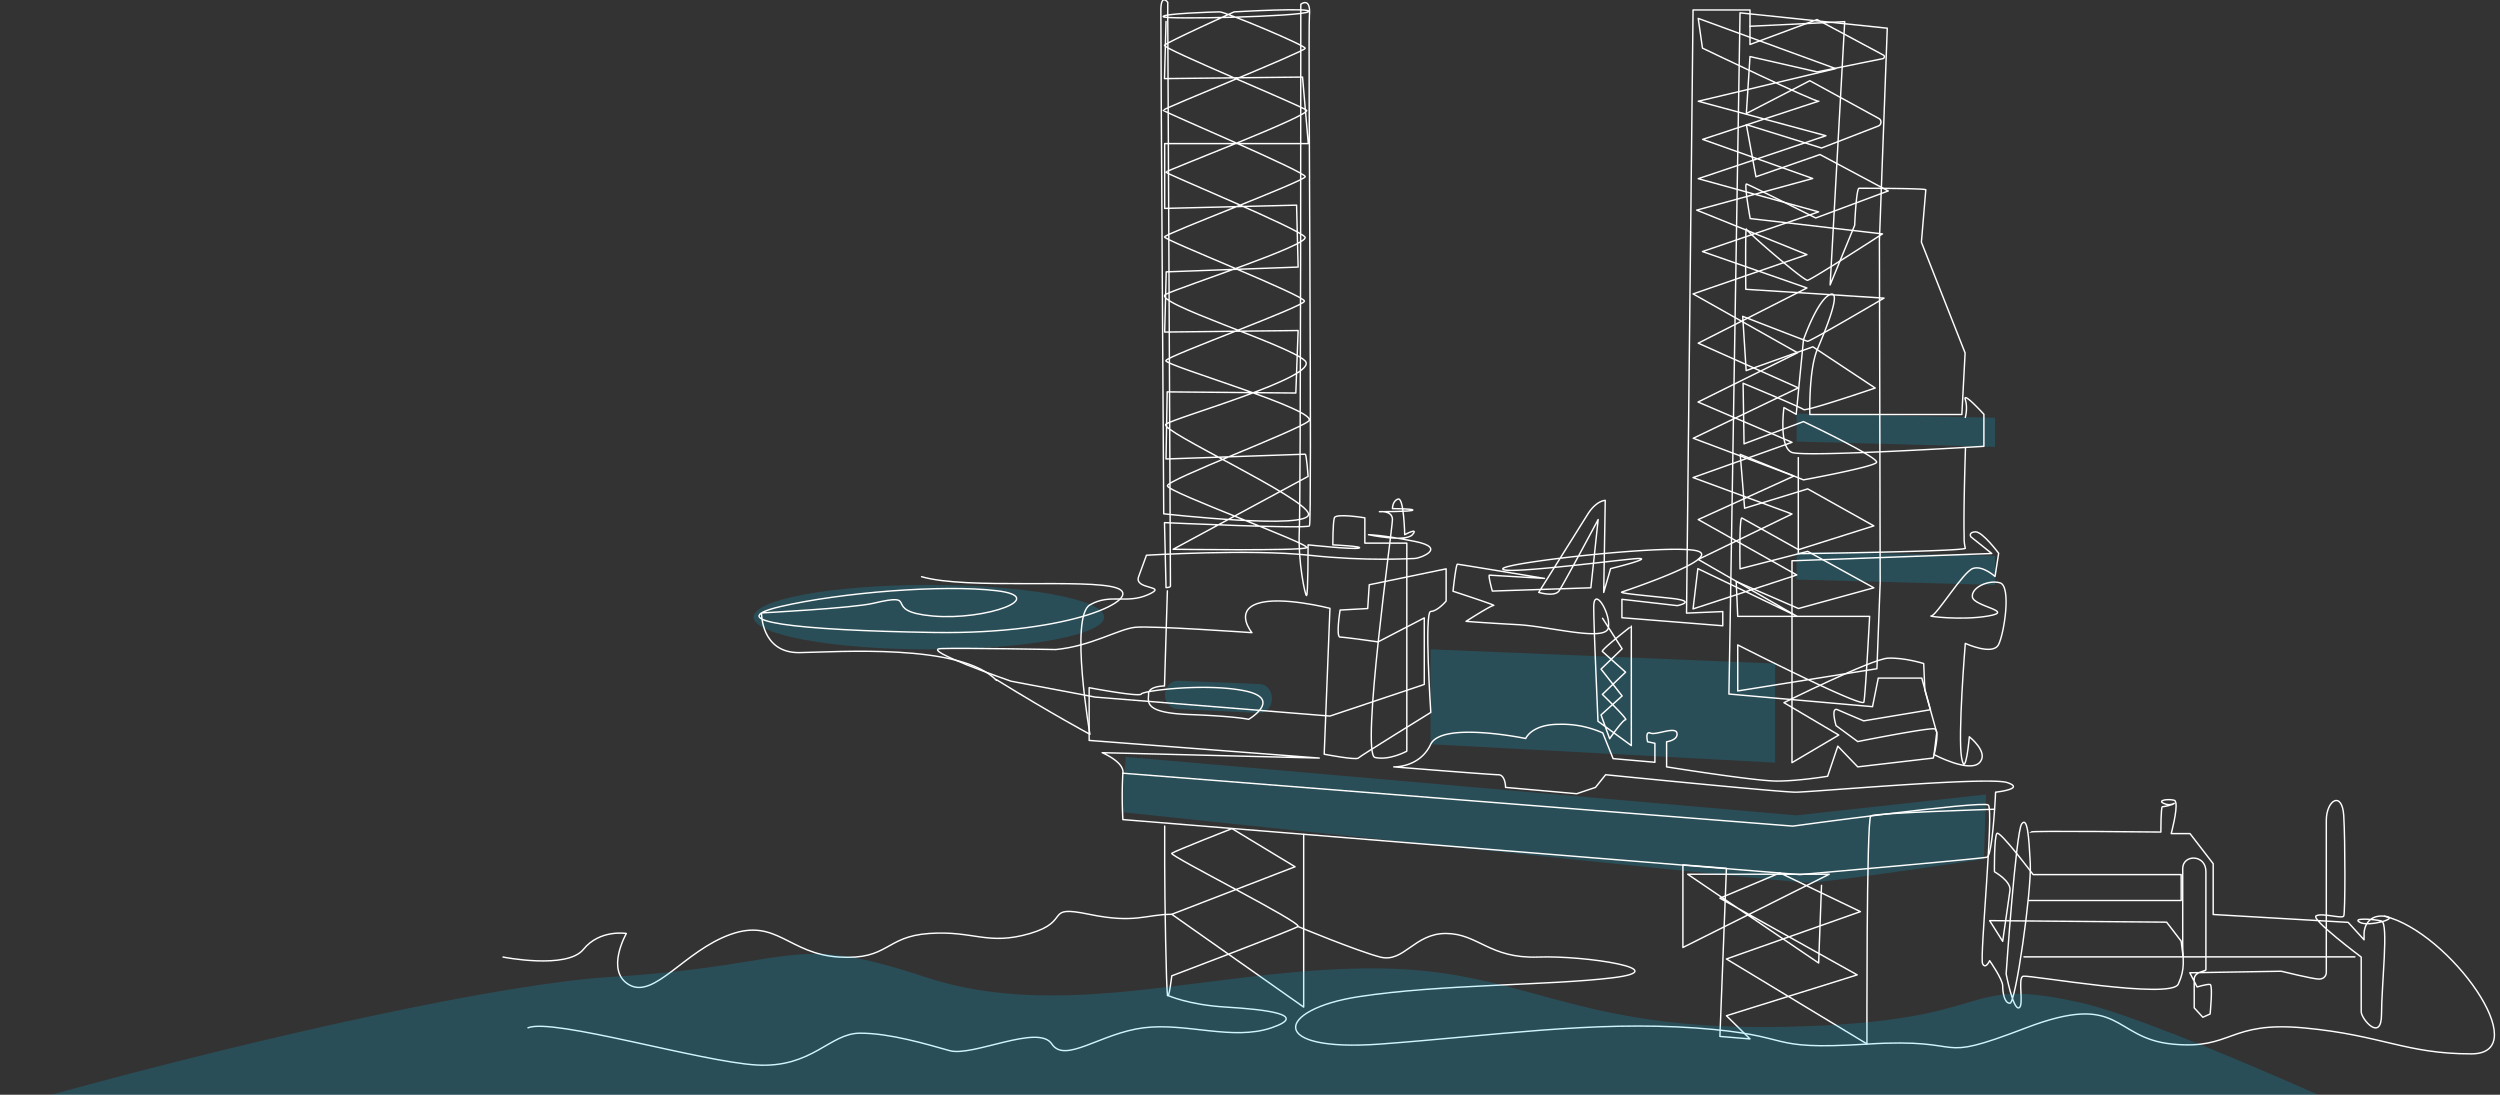 <svg version="1.1" id="Calque_1" xmlns="http://www.w3.org/2000/svg" x="0" y="0" viewBox="0 0 1304 571" style="enable-background:new 0 0 1304 571" xml:space="preserve"><rect x="0" y="0" width="1304" height="571" fill="#333333" stroke="none"/><style>.st0{opacity:.18;fill:#00c8ff;enable-background:new}.st1{fill:none;stroke:#fff;stroke-width:.75;stroke-linecap:round;stroke-linejoin:round;stroke-miterlimit:10}</style><path class="st0" d="m746.2 338.7 179.7 7.4v51.7l-179.7-9.6zM937.1 215.7l103.5 2.2v15.2l-103.5-2.8zM937.1 287.8l103.5 2.1v15.2l-103.5-2.8zM614.6 355.1l42.4 1.7c3.6.1 6.4 3.4 6.4 7.3v.5c0 4.2-3.2 7.5-7 7.3l-42.4-2.1c-3.6-.2-6.4-3.4-6.4-7.3.1-4.2 3.2-7.6 7-7.4z"/><ellipse class="st0" cx="484.5" cy="321.9" rx="91.4" ry="16.8"/><path class="st0" d="m1035.9 414.4-1.1 33.7s-81.8 12.3-92 12.3c-10.2 0-357.8-36.8-357.8-36.8l2.2-28.8 349.7 30.5 99-10.9z"/><path class="st1" d="M480.7 300.8c23.5 6.9 87 .8 101.8 5.9s-22.6 24.3-95.2 23.2c-72.7-1.1-112-6-80.3-13.5 31.8-7.4 84.7-11.6 112.7-8.3 28 3.3-5.3 15.7-33.3 13.2-28-2.5-5-12.7-31-6.6-10.6 2.5-58.2 5-58.2 5s-.3 20.9 19.7 20.7c20-.3 84-5 102.9 14.5"/><path class="st1" d="M519.7 354.5c29.5 18.2 48.8 28.5 48.8 28.5s-10.6-61.4 0-67.5 18.9-.3 30.3-5.3c11.3-5-7.5-2.3-4.9-9.4l4.1-11.2s54.5-3.3 84.8 0c30.2 3.3 52.9 1.7 55.2 1.7 2.3 0 17.4-5.4 0-8.9s-24.2-3.5-24.2-3.5 19.3 4.1 22.9 0-4 0-4 0-.4-19.4-3.4-18.6c-3 .8-3 5-3 5s11.3 0 10.6.8-17.4.8-17.4.8 6.8-.8 6.8 4.1-16.6 122.4-9.1 124.1c7.6 1.7 16.6-3.3 16.6-3.3V283.3h-21.9v-13.2s-15.1-2.5-15.9 0c-.8 2.5-.8 14.1-.8 14.1s16.6.8 13.6 1.7c-3 .8-26.5-1.7-26.5-1.7s0 26.5-.8 26.5-4.5-18.2-3.8-33.1c.8-14.9.8-275.4.8-275.4s5.3-4.1 4.5 5.8 1.5 264.7 0 266.3c-1.5 1.7-75.6-1.7-75.6-1.7l.8 33.9s2.3 0 2.3-.8l-.7-150.7-.7-145.9V1.2s-3.5-4.7-3.6 3.9S607 268 607 268s77.2 8.7 75.5 0c-1.7-8.7-78.1-43.4-74.4-46.7 3.8-3.3 80.9-24.8 72.6-33.1-8.3-8.3-80.9-30.6-72.6-34.7s74.9-25.6 72.6-29.8c-2.3-4.1-72.6-33.1-72.6-33.9s76.4-29.8 73.4-32.3c-3-2.5-75.6-32.3-74.1-33.9 1.5-1.7 36.3-17.4 36.3-17.4s43.1-2.5 38.6 0-74.9 4.1-75.6 2.5 26.5-2.5 29.5-2.5 44.6 17.4 44.6 19-74.1 31.4-74.1 32.3c0 .8 74.9 32.3 74.1 34.7-.8 2.5-73.4 29.8-73.4 31.4 0 1.7 73.4 30.6 73 33.5-.4 2.9-71.5 28.5-72.3 31s81.4 26.1 74.4 31.6-73.6 30.4-73.6 33.7 75.6 30.6 72.6 32.3c-3 1.7-69.6.8-69.6.8l70.4-38s-.8-11.6-1.5-11.6l-72.6 2.5.6-35 67.1.6 1.2-32.6-69.6.8.8-31.4 68.8-2.5-.8-32.3-68.8 1.7V74.9h74.9l-3-34.7-72 .8.8-29.8"/><path class="st1" d="M550.7 338.8c18.2-1.7 32.8-10.7 41.4-11.6S653 330 653 330s-9.2-11.1 2.9-15.2 37.8 2.5 37.8 2.5l-3 76.1s16.6 3.2 17.8 2c1.1-1.2 37.8-23.8 37.8-23.8s-3.5-52.7 0-52.7 8-5.4 8-5.4v-16.8l-40.1 8.3-.8 12.4-14.4.8s-2.3 14.1 0 14.1 19.8 2.5 19.8 2.5l24.1-12.5V357l-49.2 16.5-122.5-9.9-43.9-8.3s-48-16.6-36.5-17c11.5-.4 59.9.5 59.9.5z"/><path class="st1" d="m608.9 308.2-1.5 49.6s-8.3 0-8.3 4.1-3 9.9 21.2 10.8 31 2.5 31 2.5 18.2-10.8-2.3-14.9c-20.4-4.1-53 0-53.7 1.7-.8 1.7-27.2-3.3-27.2-3.3v27.5l120 9.2-113.2-2.8s11.7 4.9 10.8 10.7a210 210 0 0 0 0 24.2l353.1 28.7s94.6-8.3 97.6-9.1c3-.8 4.5-33.9 4.5-33.9s15.9-1.7 6.1-5-102.1 5-110.4 5-99.1-9.1-99.1-9.1l-5.3 6.6-9.8 3.3-37.1-3.3s0-6.6-3.8-6.6S727 400 727 400s13.5.5 19.2-11.7c5.7-12.2 49.6-3.1 49.6-3.1s3-7.4 17.4-7.4a52 52 0 0 1 22.8 4.5l5.4 13.4 21.8 1.9v-9.9l-3.8-.8s-1.5-5.8 1.5-4.5c3 1.2 13.1-3.7 13.8 0s-5.4 4.5-5.4 4.5V400s46.1 7.4 57.5 7.4 26.5-2.5 26.5-2.5l5.3-15.7L969 400l39.4-4.6s3.8-14.4.7-15.2c-3-.8-40.1 6.6-40.1 6.6l-11.3-8.3s-3-9.9.8-8.3a953 953 0 0 0 13.6 5.8l34.8-5.8-4.5-16.5h-22.7l-3 14.9-74.9-6.6.7-40.6 5.1-314.7 76.8 8-4.1 110.8.4 178.4-1.7 44.9-72.6 11.6v-24s65.1 33.1 65.8 29.8c.8-3.3 3-44.7 3-44.7h-68.8l-.8-18.2 32.5 14.1 39.3-10.8-34.5-19-35.3 9.1s-.5-27.3 1-26.5l29.5 16.5 39.3-12.4-34.5-19.3-32.9 10.1-2.3-28.1 33 13.3s36.6-6.7 38.1-9.1c1.5-2.5-38.1-21.3-38.1-21.3l-31 11.6-.5-31.6s30.4 12.6 31.5 13.7c1.1 1.2 37.4-11.2 37.4-11.2l-32.5-21.5-34.8 12.4L909 165s32.6 12.7 33.8 13c1.2.3 39.9-22.5 39.9-22.5l-72.1-4.6s-.3-33.1.3-31.4c.6 1.7 29.9 26.9 31.9 26.7 2-.2 39.1-24.2 39.1-24.2l-69-8s-3.3-18.3-1.9-18c1.3.3 36.1 17.7 36.1 17.7l37.8-14.1-35.6-19-33.4 11.6-5-27.2 39.2 12.2 29.7-11.5c1.6-.6 1.8-3.1.2-3.9l-36-19.7-33.1 17.1 1.9-29.7 35 8 34.3-6.9c.9-.2 1.1-1.5.2-1.9l-34.5-18.5-35 13v-18h-29.7l-3.4 314.6 18.9-.8v7.4l-52.6-4.2v-9.6l28.9 3.3s10.9-2.2-3.1-3.8c-14-1.5-27.7-2.7-25.8-3.3 1.9-.7 51.8-17.2 39.7-21.3s-100 5.8-101.8 9.1c-1.8 3.3 50.4-3.3 67-5 16.6-1.7-10.8 5-10.8 5l-3.6 12.4.8-48s-4.5 0-9 7l-25.7 41s8.3 2.5 10.6-.8c2.3-3.3 20.4-37.2 20.4-37.2l-3.8 35.6-51.4 1.7s-2.3-8.3-1.5-8.3l28.7 1.7s-44.6-7.4-45.4-7.4c-.8 0-2.3 14.1-2.3 14.1s22.7 7.4 21.2 7.4-14.4 8.3-14.4 8.3 9.8.8 26.5 1.7c16.6.8 46.1 9.1 47.7 1.7 1.5-7.4-7.6-22.3-7.6-10.8 0 9.3 1.5 42.2 2 54.7l.2 4.8 17.4 12.7v-62.3S835 339 835.8 339.8l12.1 10.8-12.1 11.6s13.6 13.2 12.1 13.2-8.3 9.9-8.3 9.9l-4.5-12.4 11-9.9-11-14 11-10.6-10.2-15.9"/><path class="st1" d="m885.8 9.6 71.7 26.2-71.7 17 66.6 18-66.6 22.4 62.8 17.3-60.6 20.7 54.5 19-56.7 28.8 52.2 23.3-54.8 26.3 52.5 19.7-49.9 22.7 51.4 28.9-54.1 17.7 2.5-21 51.6 24.8-51.4-29.6 48.9-23.7-51.6-19 51.6-18.4-49-21 51.9-25.7-54.5-30.7 59.4-20.5-57.5-23.2 60.5-16.5-57.4-20.4s62.2-20.6 60.6-19.9S888 25.1 888 25.1l-2.2-15.5z"/><path class="st1" d="m912.8 13.7 49.4-2.4-7.6 137.3 12.8-31.1s.8-19.3 2.3-19.3c1.5 0 34.8 0 34.8.8l-2.3 27.3 22.8 57.8-1.7 32.1H944s-.6-23.2 3.9-33.9c4.5-10.6 13.1-31.7 6.5-28.6-6.6 3.1-13.7 23.5-13.7 23.5l-3.8 38.9-6.4-3.5s-2.8 20.8 4.2 23.4 100.1-3.2 100.1-3.2v-16.7s-11.1-12.2-9.7-7.7 0 9.3 0 9.3M938 238.7v50.1s88.8-1.2 87.1-2.9a22 22 0 0 1-.6-6.2c-.4-13.9.7-46.1.7-46.1"/><path class="st1" d="m1028 280 10.9 8.7-104.2 3.8v105.3l24.4-14.4-28.6-16.9s45.7-22.7 54.2-23.2c8.5-.4 18.7 2.8 18.7 2.8l.6 13.8 6.2 22.2-1.4 11.5s18.2 9.6 23.6 4.3c5.4-5.3-5.2-13.6-5.2-13.6s-1.9 22.2-4 11.1 1.9-59.8 1.9-59.8 14.2 6.5 17.3.7c3-5.8 6.8-30.6.8-32.3-6.1-1.7-15.1 2.5-14.4 7.4.8 5 22.6 7.4 8.3 9.9s-32.5 0-29.8 0 16.7-23.2 21.8-24.8c5.1-1.7 11.5 4.2 11.5 4.2l1.9-12.1s-8.3-11.2-12.1-11.2c-3.9.2-2.4 2.6-2.4 2.6zM1040.3 422.1s-62.3 1.9-64.5 3.5c-2.3 1.7-2 118.9-2 118.9l-73.3-44.3 69.9-24.7-42-20.2-31.3 13.2 71.6 40-68.2 21.3 12.3 12.1-15.7-1.3 3.4-87.7-22.7-1.8v43.1l76.3-38.2h-73.8l68.3 46.3 1.5-40.5M680 435.2v90.1l-68.8-48.4 64.3-24.8-32.9-19.9s-29.9 11.7-31.4 12.9c-1.5 1.2 68.8 36.4 65.8 38.2-3 1.9-65.8 25.7-65.8 25.7s-1.5 12.6-2.2 10.1-1.5-51.3-1.5-67.8v-20.4"/><path class="st1" d="m585.6 403.3 349.5 27.6s99-13.5 102-11-4.5 79.4-3 82.7 3.7-1.5 3.7-1.5 6.8 9.7 6.8 13.1c0 3.3.8 9.1 3.8 9.1s11.3-58.7 10.6-72.8-1.5-24.8-4.5-20.7c-3 4.1-8.1 78.2-8.1 78.2s3.6 18.6 6.6 17.7c3-.8-.8-15.7 2.3-16.5 3-.8 77.2 12.4 80.9 4.1 3.8-8.3 2.3-12.4 2.3-20.7v-39.5c0-7.6 12.1-7.6 12.1 1.5v51.2c0 .9-6.1.9-6.1 5v14.9l4.5 4.9 3.8-1.7s1.5-15.1 0-15.4-6.8 1.3-6.8 1.3l-3.8-7.4 47.7-.8s16.6 4.1 19.7 4.1 3.8-2.5 3.8-3.3V428c0-10.8 8.3-15.7 9.1-2.5s.8 50.7 0 52.3-11.3-1.8-14.4-.1c-3 1.7 23.5 21.5 23.5 21.5v28.5c0 3.8 10.6 16.2 10.6 1.3s3.8-47.6 0-48.6-15.9-1.8-11.3.7c4.5 2.5 21.5-2.2 13-3.2s-10.8 5.6-10.8 9v3.3l-8.3-9.1-70.4-4.1v-26.5l-12.1-15.7h-9.8s3.3-12.2 2.4-16.2c-.2-.7-.4-1.1-.9-1.2-3-.8-9.1 0-5.3 1.7s6.1-.8 5.3 0-5.3 1.7-6.1 1.7-.8 13.2-.8 13.2-68.1-.8-68.1 0"/><path class="st1" d="M1058.2 469.7h79.5v-13.5h-77.2s-17.4-23.2-18.9-21.5c-1.5 1.7-1.3 20-1.3 20s8.8 4.9 8.1 9.8l-3.8 26.5-6.8-10.8 92.3.8 7.6 9.9 1 8.2h-83 172.6"/><path class="st1" d="M1243.8 477.9c33.9 8.1 79.3 71.8 45.2 71.8s-46.6-9.7-86.8-13.5c-40.2-3.8-37.5 11.5-69.1 8.4s-26.1-27.7-76.5-8.4c-50.4 19.3-27.2 4.9-82.7 8.4s-35.3-4.5-89.3-8.4c-54-3.8-105.4 4-164.8 8.4-59.4 4.3-54.1-18.1-11.3-24.7 42.7-6.6 99.5-5.8 132.8-9.9 33.3-4.1-13.9-11.7-39.1-10.8S771 487 754.3 486.9c-16.7-.1-22 15.5-34.4 12.3-12.5-3.3-42.8-15.9-42.8-15.9"/><path class="st1" d="M608.9 519.1s10.5 5 30.6 6.2c20.1 1.2 43.9 3.9 23.7 10.8-20.3 6.9-44.3-2.8-66.7 0-22.4 2.8-41 18.9-47.9 8.4-7-10.6-41.4 6.9-53.3 3.5-11.9-3.3-30.9-9.1-46.7-9.1-15.9 0-24.9 18.3-54 16.6s-106.3-24.7-119.2-19.4M611.2 476.9c-13.6 0-18.9 5-43.1 0s-8.7 3.5-30.8 10c-22.2 6.5-29.3-1.6-52.6 0s-20.9 13.9-47.1 12.3c-26.2-1.6-32.6-20.4-56.6-11.8-24 8.6-39.5 33.5-52.6 26.4-13-7.1-1.7-26.9-1.7-26.9s-13.8-2.3-22.4 8.3c-8.6 10.6-41.9 4-41.9 4"/><path class="st0" d="M1210 571.4c-53.4-23.6-101.6-43.1-124.3-48.3-66.3-14.9-39.5 10.1-154.5 12.5-115 2.4-135-31.1-217.6-30.5-82.6.6-159.3 28.3-231.1 4.5-71.8-23.8-64.8-6-164.3 0-55.6 3.4-178.3 30.2-292.5 61.7H1210z"/></svg>